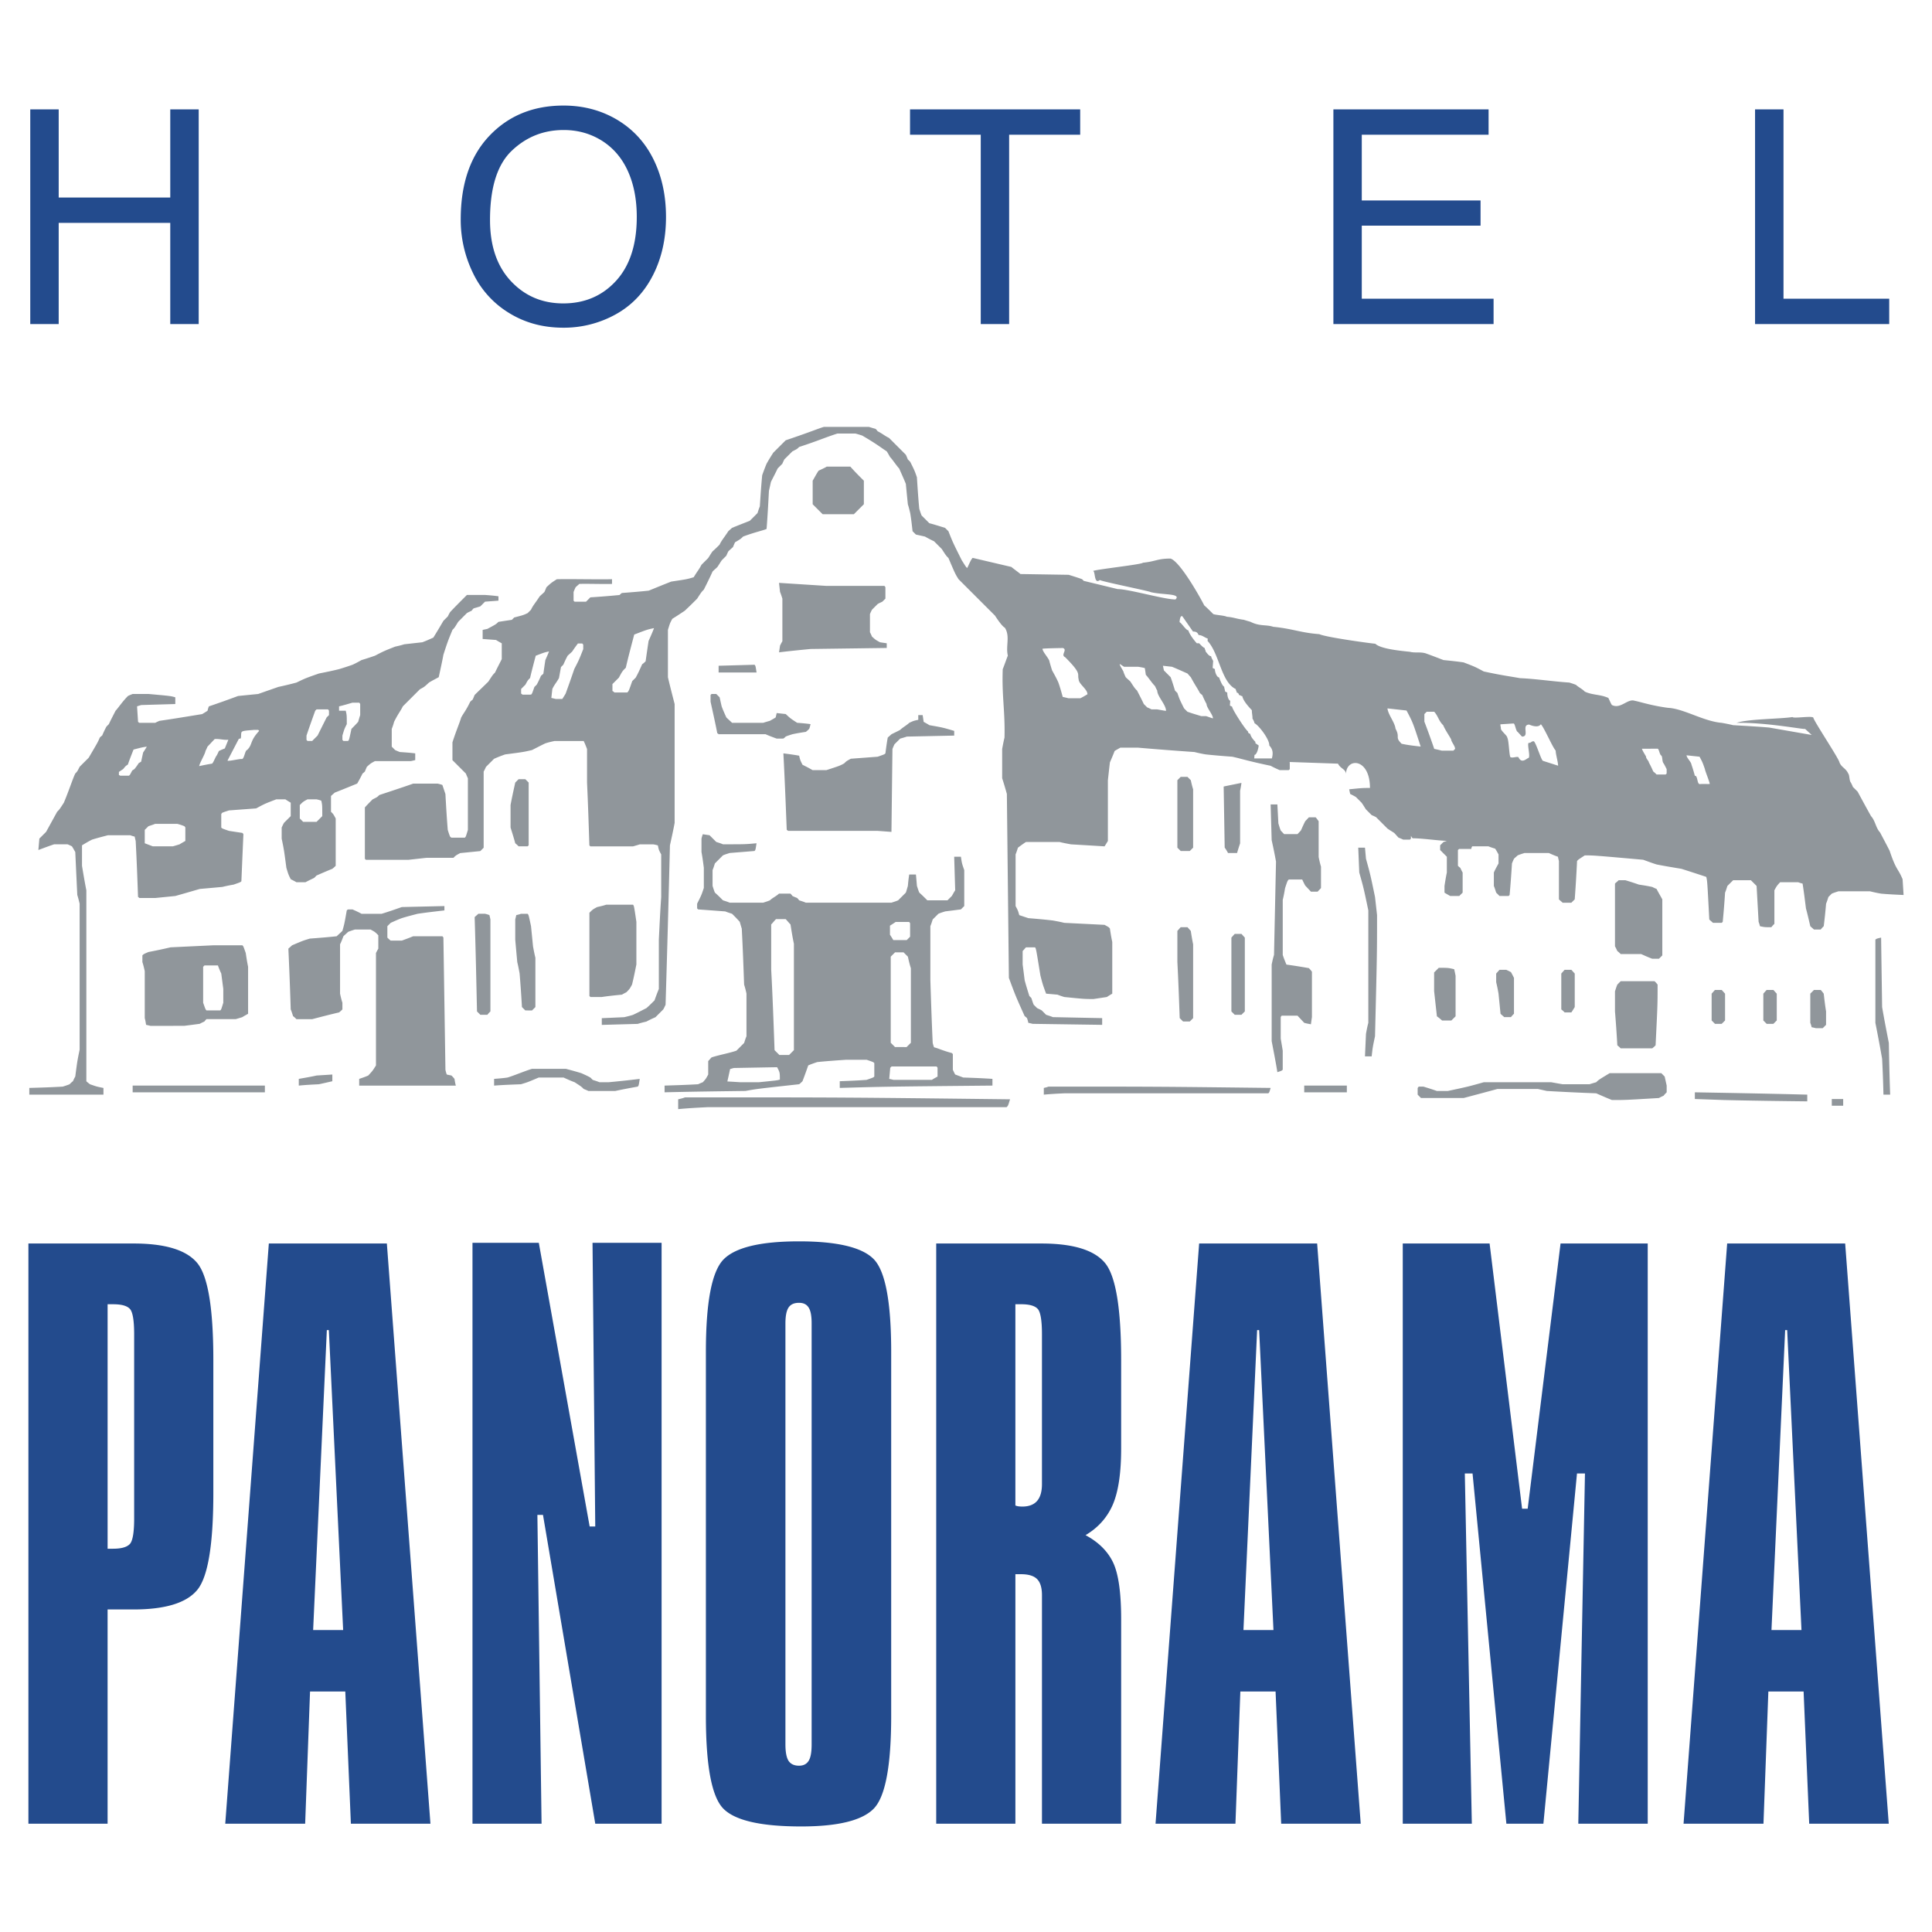 <svg xmlns="http://www.w3.org/2000/svg" width="2500" height="2500" viewBox="0 0 192.756 192.756"><g fill-rule="evenodd" clip-rule="evenodd"><path fill="#fff" d="M0 0h192.756v192.756H0V0z"/><path d="M10.736 130.125v24.391h.558c.832 0 1.39-.166 1.675-.486.273-.32.416-1.164.416-2.508v-18.404c0-1.365-.143-2.209-.416-2.518-.285-.32-.843-.475-1.675-.475h-.558zm-7.902-6.061h10.479c3.185 0 5.298.654 6.368 1.949 1.069 1.295 1.604 4.525 1.604 9.682v13.248c0 5.156-.535 8.389-1.604 9.684-1.07 1.295-3.184 1.949-6.368 1.949h-2.578v21.373H2.834v-57.885zm29.775 8.639l-1.367 29.928h2.994l-1.426-29.928h-.201zm-5.787-8.639h11.775l4.348 57.885h-7.937l-.558-13.188h-3.517l-.487 13.188h-7.972l4.348-57.885zm20.317-.07h6.618l5.073 28.301h.558l-.272-28.301h6.891v57.955h-6.618l-5.215-30.807h-.559l.416 30.807H47.14v-57.955h-.001zm41.775 10.895v36.297c0 4.99-.582 8.08-1.747 9.268-1.153 1.176-3.564 1.771-7.236 1.771-3.992 0-6.57-.584-7.746-1.76-1.177-1.176-1.759-4.266-1.759-9.279v-36.297c0-4.943.582-8.02 1.759-9.232 1.176-1.199 3.683-1.807 7.532-1.807 3.814 0 6.297.596 7.45 1.771 1.165 1.188 1.747 4.277 1.747 9.268zm-7.937-2.852c0-.748-.096-1.271-.298-1.58-.202-.322-.511-.475-.962-.475-.487 0-.832.152-1.046.475-.202.309-.309.832-.309 1.58v42c0 .771.107 1.318.309 1.639.214.322.559.488 1.046.488.451 0 .76-.166.962-.488.202-.32.298-.867.298-1.639v-42zm20.328-1.912v20.078c.119.047.227.072.311.084a3.1 3.1 0 0 0 .391.023c.641 0 1.141-.189 1.461-.559.322-.369.488-.928.488-1.676v-14.959c0-1.365-.143-2.209-.416-2.518-.285-.32-.844-.475-1.676-.475h-.559v.002zm-7.901-6.061h10.479c3.186 0 5.299.654 6.369 1.949 1.068 1.295 1.604 4.525 1.604 9.682v8.84c0 2.414-.273 4.254-.818 5.549-.547 1.283-1.451 2.318-2.734 3.078 1.307.701 2.223 1.615 2.758 2.744.533 1.141.795 3.018.795 5.643v20.4h-7.9V159.15c0-.748-.166-1.283-.488-1.604-.32-.322-.855-.488-1.604-.488h-.559v24.891h-7.9v-57.885h-.002zm32.02 8.639l-1.365 29.928h2.994l-1.428-29.928h-.201zm-5.785-8.639h11.773l4.348 57.885h-7.936l-.559-13.188h-3.516l-.488 13.188h-7.973l4.351-57.885zm20.316 0h8.662l3.242 26.459h.559l3.279-26.459h8.697v57.885h-6.926l.664-34.941h-.795l-3.352 34.941h-3.693l-3.375-34.941h-.771l.699 34.941h-6.891v-57.885h.001zm38.15 8.639l-1.365 29.928h2.994l-1.428-29.928h-.201zm-5.785-8.639h11.773l4.348 57.885h-7.936l-.559-13.188h-3.516l-.488 13.188h-7.973l4.351-57.885z" fill="#234b8d"/><path d="M104.141 109.213v-.67c.135-.031.301-.064.469-.133 10.748 0 10.748 0 22.164.133-.133.438-.133.438-.232.537h-20.357c-.671.033-1.343.066-2.044.133zm-36.48 1.445v-.98c.197-.049.442-.098.686-.195 15.722 0 15.722 0 32.425.195-.195.639-.195.639-.342.783H70.649c-.979.049-1.959.098-2.988.197zm28.837-53.987c.18-.349.352-.821.542-1.012l3.863.904c.076.078.838.632.906.709 1.594.024 3.191.051 4.811.076.434.134.871.268 1.338.436l.17.17 3.375.818c1.125 0 4.646 1.036 5.775 1.036.617-.618-1.244-.435-2.473-.732-.102-.101-4.971-1.074-5.07-1.208-.598.482-.438-.859-.672-.893 0-.134 4.955-.665 4.955-.831 1.34-.136 1.434-.416 2.771-.416.975.326 2.98 3.917 3.357 4.668.301.267.602.569.904.871.266.1 1.082.132 1.352.266.734.066.924.203 1.693.303.201.067.436.134.67.202.904.468 1.59.262 2.26.496 2.008.201 2.727.596 4.605.735.666.321 5.375.955 5.584.955.539.538 2.682.721 3.455.806.502.134 1.037-.012 1.574.155.566.201 1.17.436 1.773.669.668.067 1.338.134 2.01.234 1.137.436 1.137.436 2.01.904 2.041.436 2.504.464 3.609.667 1.574.065 3.354.339 4.926.439.203.067.438.134.672.234.199.201.668.435.869.669.803.369 1.502.257 2.342.625.066.068.271.615.371.714.869.436 1.555-.662 2.26-.426.525.095 1.652.484 3.332.706 1.555.072 3.559 1.352 5.355 1.496.369.067.738.134 1.141.234 1.17.067 2.377.134 3.582.234l4.262.743-.688-.629c.436.201-3.801-.656-6.818-.579 1.184-.401 4.357-.384 5.586-.58.102.167 1.945-.144 2.078.058.066.367 2.545 4.069 2.611 4.471.199.501.639.576.873 1.111.135.134.098.729.264.897.068.134.135.266.201.436.135.132.303.301.471.468.434.804.869 1.607 1.338 2.445.434.469.465 1.16.9 1.627.301.57.652 1.225.955 1.826.668 2.011.822 1.701 1.293 2.841.033.502.066 1.038.1 1.574-.736-.035-1.473-.067-2.242-.135a12.834 12.834 0 0 1-1.107-.234h-3.146c-.199.067-.436.134-.668.234l-.336.334c-.066.203-.135.436-.234.671a54.594 54.594 0 0 1-.234 2.244 3.05 3.05 0 0 0-.301.334h-.672c-.1-.1-.232-.202-.367-.334-.135-.57-.268-1.173-.434-1.775-.102-.804-.201-1.641-.336-2.477-.133-.034-.268-.067-.434-.134h-1.809c-.334.369-.334.369-.57.805v3.347a3.168 3.168 0 0 0-.303.335c-.668 0-.668 0-1.137-.1a2.999 2.999 0 0 0-.135-.435l-.201-3.583-.568-.569h-1.773l-.572.569c-.066.2-.133.436-.232.669a86.399 86.399 0 0 1-.234 2.914c-.033.033-.066.067-.102.1h-.869c-.102-.1-.234-.201-.369-.335-.199-3.816-.199-3.816-.301-4.251-.803-.269-1.641-.537-2.479-.805-.803-.134-1.641-.268-2.479-.436-.436-.133-.869-.301-1.338-.468-4.922-.436-4.922-.436-5.826-.436-.67.436-.67.436-.77.57a147.64 147.64 0 0 1-.232 3.816l-.336.336h-.871c-.102-.1-.234-.2-.369-.336v-3.816a8.134 8.134 0 0 1-.1-.435c-.303-.101-.604-.236-.904-.369h-2.443c-.203.067-.436.133-.67.234-.102.101-.234.201-.369.336a7.248 7.248 0 0 0-.201.469 102.506 102.506 0 0 1-.234 3.147l-.1.1h-.904c-.102-.1-.203-.202-.336-.335-.066-.2-.133-.435-.232-.669v-1.339c.133-.302.301-.603.467-.904v-.906c-.102-.167-.199-.367-.334-.568-.201-.066-.436-.133-.67-.233h-1.621a.557.557 0 0 0-.096.259h-1.201c-.051.029-.08.062-.129.108v1.574c.068.067.135.134.234.2.068.135.135.303.236.47v2.008c-.102.101-.203.2-.336.335h-.906c-.166-.1-.365-.202-.568-.335v-.669c.068-.436.135-.87.234-1.339v-1.574l-.668-.67v-.468c.1-.1.199-.204.334-.335l.336-.11c-1.047-.04-2.449-.259-3.416-.259a.993.993 0 0 1-.168-.248v.281a3.18 3.18 0 0 1-.1.101H140a6.369 6.369 0 0 0-.471-.2c-.133-.134-.266-.302-.432-.469-.203-.135-.438-.269-.672-.436l-1.139-1.139c-.133-.066-.266-.133-.436-.201l-.568-.568c-.135-.202-.268-.435-.436-.67l-.568-.569a8.897 8.897 0 0 0-.568-.302c-.035-.132-.068-.301-.102-.467 1.25-.125 1.332-.133 2.074-.133 0-3.033-2.393-3.048-2.393-1.361 0-.531-.531-.531-.797-1.063l-4.832-.167c.006.016.016.031.021.045v.669c-.033.034-.068.066-.102.1h-.904c-.301-.134-.604-.268-.904-.435-2.242-.469-2.912-.704-3.816-.904-.871-.066-1.773-.134-2.678-.234a13.185 13.185 0 0 1-1.105-.235 322.48 322.48 0 0 1-5.625-.435h-1.773c-.168.101-.371.201-.57.335-.135.369-.301.737-.469 1.139-.068.569-.133 1.172-.201 1.774v6.06c-.1.168-.201.336-.334.538a917.275 917.275 0 0 0-3.35-.201c-.367-.067-.736-.134-1.139-.235h-3.348c-.268.168-.535.369-.803.569-.066.201-.135.435-.234.668V90.4c.234.434.234.434.367.903l.904.301c.803.067 1.607.134 2.445.234.367.067.736.135 1.139.234l4.018.201c.434.235.434.235.535.369.066.435.135.869.236 1.339v5.157c-.17.1-.338.199-.537.334-.436.066-.871.133-1.338.201-.906 0-.906 0-2.914-.201-.201-.066-.436-.135-.67-.234-.369-.033-.736-.066-1.141-.1-.334-.904-.334-.904-.568-1.809-.434-2.679-.434-2.679-.535-2.812h-.904c-.1.099-.199.233-.334.367v1.341c.066.501.135 1.036.201 1.573.133.5.301 1.037.467 1.572l.201.203c.068.199.133.434.234.668l.336.334c.131.068.301.135.469.236l.434.436c.203.066.438.133.672.232 1.641.035 3.281.068 4.92.1v.67l-6.932-.1c-.133-.033-.266-.066-.434-.1-.033-.133-.066-.301-.133-.471-.068-.064-.133-.133-.234-.199-.904-2.01-.904-2.01-1.574-3.816l-.201-18.35a37.684 37.684 0 0 0-.469-1.573v-2.914c.068-.368.135-.735.234-1.138.066-2.679-.277-4.123-.176-6.834.033-.034.479-1.301.51-1.336-.234-.96.25-1.932-.299-2.791-.213-.106-.594-.603-.986-1.207a12578.42 12578.42 0 0 0-3.637-3.635c-.333-.536-.333-.536-1.004-2.109-.234-.234-.234-.234-.668-.904l-.771-.771a11.09 11.09 0 0 1-.903-.468l-.905-.2-.335-.335c-.067-.603-.133-1.206-.234-1.809-.067-.268-.133-.57-.235-.871-.067-.669-.134-1.338-.201-2.042-.201-.502-.434-1.004-.668-1.54-.237-.233-.671-.903-.905-1.138-.101-.167-.201-.368-.334-.568-.671-.435-.906-.671-2.446-1.574a13.89 13.89 0 0 0-.669-.201h-1.808c-1.34.434-1.775.669-3.817 1.34-.2.2-.2.2-.669.435l-.805.803c-.066.133-.133.267-.2.435l-.468.469c-.201.436-.436.87-.67 1.339l-.2.905c-.066 1.239-.133 2.511-.234 3.783-.101.1-1.206.334-2.345.77-.233.234-.233.234-.802.57a6.141 6.141 0 0 0-.201.47c-.134.133-.302.267-.469.434-.066.135-.134.269-.199.437-.135.133-.304.301-.469.469-.135.199-.268.435-.436.669-.134.133-.302.268-.468.436-.269.603-.57 1.206-.872 1.807-.234.235-.234.235-.669.904a43.29 43.29 0 0 1-1.238 1.207c-.402.266-.803.535-1.239.803-.235.435-.235.435-.437 1.105v4.721c.202.871.437 1.773.67 2.679v11.852c-.134.737-.302 1.475-.469 2.245a2627.33 2627.33 0 0 1-.436 15.903c-.067.135-.133.303-.235.469l-.77.77c-.301.135-.603.27-.904.438-.268.064-.568.133-.872.232l-3.582.1v-.67c.737-.031 1.474-.064 2.242-.1.268-.066.57-.133.872-.232.436-.201.871-.436 1.339-.672.268-.232.538-.502.806-.77.132-.367.264-.736.433-1.139V93.75c.068-1.405.135-2.811.235-4.253v-4.252c-.235-.435-.235-.435-.334-.902a7.133 7.133 0 0 0-.436-.1h-1.373c-.202.066-.437.133-.67.201h-4.253a1.903 1.903 0 0 0-.1-.101c-.067-2.076-.134-4.153-.233-6.262v-3.349c-.101-.266-.203-.535-.336-.802H55.32c-.301.067-.603.133-.904.232-.436.202-.871.437-1.34.672-.87.199-.87.199-2.678.435a14.44 14.44 0 0 0-1.105.435l-.803.803c-.067.135-.134.302-.235.47v7.601l-.334.335-2.008.2c-.436.234-.436.234-.67.47h-2.679c-.604.065-1.206.133-1.808.2h-4.253c-.032-.034-.067-.067-.1-.1v-5.124c.234-.267.502-.535.77-.804.469-.233.469-.233.67-.434 1.104-.369 2.242-.737 3.381-1.139h2.444c.133.034.301.068.468.134l.303.903c.066 1.172.134 2.376.234 3.583.066.201.132.436.233.669.035.035.067.068.133.102h1.34c.1-.102.1-.102.301-.771v-5.156c-.067-.134-.134-.302-.201-.469l-1.339-1.339v-1.775c.435-1.338.67-1.808.872-2.478.233-.436.467-.67.902-1.574.068-.065.135-.134.235-.2.068-.134.134-.302.202-.47.434-.435.903-.87 1.372-1.338.437-.67.437-.67.669-.904.201-.436.435-.871.668-1.339v-1.574c-.166-.1-.366-.201-.568-.334-.435-.034-.871-.066-1.339-.101v-.903c.134-.033.302-.067.469-.101.871-.468.871-.468 1.105-.703.435-.068.87-.135 1.34-.202l.233-.235c.904-.234.904-.234 1.339-.435l.336-.334c.199-.436.435-.669.869-1.341.135-.132.301-.267.471-.435.065-.134.133-.301.199-.469.469-.436.469-.436 1.039-.803 1.34-.034 4.168.032 5.508-.003v.469c-.571.033-2.664-.03-3.265.003-.101.1-.236.201-.369.334a7.172 7.172 0 0 0-.201.469v.871l.101.1h1.139c.134-.133.268-.267.434-.436a86.334 86.334 0 0 0 2.913-.233c.068-.067.135-.134.234-.201.871-.068 1.775-.135 2.679-.235.736-.299 1.474-.603 2.244-.904 1.573-.234 1.573-.234 2.243-.435.335-.569.536-.771.771-1.239.202-.2.436-.435.669-.669.135-.202.268-.437.437-.671.233-.2.468-.434.702-.669.202-.437.436-.67.87-1.339.101-.102.233-.202.369-.335.569-.235 1.171-.469 1.773-.705.234-.232.503-.5.77-.769.068-.201.135-.436.235-.669.067-1.038.135-2.076.235-3.114.133-.369.267-.736.435-1.139.202-.368.435-.736.669-1.105l1.24-1.238c2.678-.904 3.148-1.139 3.815-1.339h4.488c.201.066.435.134.67.2.067.069.134.135.2.235.469.235.67.437 1.139.669l1.674 1.675c.067.133.133.301.201.469.069.066.135.133.235.234.435.87.435.87.669 1.54.068 1.039.133 2.076.236 3.147.066.201.133.436.234.671l.77.77c.502.133 1.038.301 1.573.469.101.1.201.2.334.335.435 1.104.435 1.104 1.339 2.913.134.199.268.435.436.669.035.025.066.057.097.086zm21.465 4.813l1.061 1.525c.352 0 .461.115.561.35.352 0 .568.236.912.353l-.008.116-.01.117c1.195 1.29 1.344 4.102 2.816 4.805-.01.118.1.236.092.352.115 0 .227.116.217.236.117 0 .225.116.344.116.082.469.625 1.055.953 1.406-.018.234.074.586.057.82 0 0 .209.353.199.47.453.233 1.523 1.64 1.48 2.227.326.351.418.702.258 1.289h-1.758l.025-.352c.234 0 .402-.702.418-.937l-.334-.235.01-.118c-.219-.234-.436-.468-.527-.819-.117 0-.227-.117-.217-.235-.227-.118-1.598-2.228-1.578-2.461l-.227-.118.018-.234.016-.234c-.225-.117-.309-.584-.293-.82l-.225-.116c.008-.119-.092-.353-.082-.471-.227-.117-.418-.703-.52-.938-.234 0-.428-.586-.408-.82l-.227-.117.053-.704s-.211-.352-.203-.468c-.232 0-.441-.353-.551-.469.01-.117-.1-.234-.092-.353-.117 0-.443-.351-.553-.468h-.234c-.324-.351-.75-.937-.844-1.29-.232 0-.65-.702-.877-.819.008-.116.051-.703.278-.586zm-.162 23.422l-.334-.335v-6.73l.334-.334h.67c.102.101.201.202.336.334.066.302.133.603.232.905v5.825l-.334.335h-.904zm4.72.2c-.1-.181-.199-.361-.334-.542-.033-1.99-.066-4.041-.102-6.092.568-.122 1.172-.241 1.775-.362a9.23 9.23 0 0 1-.135.785v5.246c-.1.301-.199.603-.301.964l-.903.001zm42.321 10.548c-.365-.134-.734-.302-1.104-.468h-2.043a2.958 2.958 0 0 0-.334-.303c-.066-.133-.135-.3-.234-.467v-6.261c.1-.102.234-.202.367-.335h.67c.438.133.871.268 1.342.436.434.066.869.134 1.336.234.135.066.27.133.436.201.168.334.369.67.57 1.037v5.593l-.334.335c-.202-.002-.436-.002-.672-.002zm-20.969 6.16a5.16 5.16 0 0 0-.512-.416c-.094-.838-.186-1.676-.279-2.516v-1.861c.141-.137.279-.277.465-.463.932 0 .932 0 1.537.139.045.188.092.418.139.652v4.049c-.139.139-.279.279-.42.416h-.93zm12.231-.804a2.892 2.892 0 0 0-.334-.301v-3.582c.102-.1.201-.234.334-.369h.672c.1.102.199.234.336.369v3.348c-.102.168-.203.336-.336.535h-.672zm-32.913.236l-.334-.336v-7.366c.1-.101.199-.233.334-.369h.67c.1.1.201.234.336.369v7.366c-.102.1-.203.201-.336.336h-.67zm26.887.233c-.102-.1-.234-.199-.369-.334-.066-.67-.133-1.34-.201-2.008a16.465 16.465 0 0 0-.234-1.141v-.869c.102-.1.203-.234.336-.369h.67c.135.068.301.135.469.234.1.168.199.369.301.57v3.582a3.03 3.03 0 0 0-.301.334l-.671.001zm-32.041.437a26.784 26.784 0 0 0-.338-.338c-.066-1.84-.133-3.715-.232-5.59v-3.113c.1-.1.201-.234.334-.369h.67c.102.101.201.234.334.369.068.436.135.87.234 1.339v7.364c-.1.104-.199.203-.334.338h-.668zm58.223.232l-.332-.336v-2.676c.098-.102.199-.236.332-.369h.67c.102.1.203.234.338.369v2.676c-.102.104-.203.203-.338.336h-.67zm-5.156 0l-.334-.336v-2.676c.102-.102.201-.236.334-.369h.67c.102.1.201.234.336.369v2.676c-.102.104-.201.203-.336.336h-.67zm10.08.436c-.135-.033-.268-.066-.436-.1-.033-.135-.066-.27-.135-.436v-2.912l.367-.369h.672c.102.1.199.234.301.369.066.568.135 1.172.234 1.773v1.338c-.1.102-.201.203-.336.336l-.667.001zm-19.489 2.01a2.858 2.858 0 0 0-.334-.301 125.366 125.366 0 0 0-.234-3.383V98.9c.068-.199.135-.434.234-.668l.334-.336h3.383c.1.1.199.201.301.336 0 2.008 0 2.008-.201 6.061a3.1 3.1 0 0 1-.336.301h-3.147zm-25.511.802l.1-2.242c.066-.369.135-.738.234-1.105V90.832c-.469-2.243-.469-2.243-.904-3.783-.033-.804-.066-1.642-.102-2.478h.672l.1 1.105c.436 1.574.436 1.574.902 3.815l.203 1.809c0 3.783 0 3.783-.203 12.088-.234 1.104-.234 1.104-.334 2.008h-.668zm-8.739 1.575c-.168-1.035-.371-2.068-.57-3.102v-7.634c.066-.321.135-.643.234-.962l.199-9.31a49.408 49.408 0 0 0-.434-2.139l-.102-3.566h.672l.1 1.89c.066.214.133.464.234.713.1.108.201.216.336.357h1.338l.336-.357c.133-.284.266-.605.434-.927.102-.107.234-.25.367-.392h.672c.098.107.199.25.301.392V85.5c.066.322.135.643.234.963v2.14l-.336.356h-.668c-.17-.178-.369-.393-.57-.606-.1-.178-.199-.392-.301-.606h-1.34c-.133.144-.133.144-.367.856-.068.393-.135.785-.234 1.177v5.493c.1.319.234.642.367.962a61.25 61.25 0 0 1 2.242.356c.102.107.203.215.303.357v4.529c-.033.213-.068.463-.1.715-.203-.039-.436-.074-.67-.145-.201-.215-.436-.463-.67-.715h-1.574c-.033.037-.066.072-.1.145v2.141c.066.391.133.785.201 1.211v1.891c-.1.108-.1.108-.534.251zm2.678 2.009v-.67h4.252v.67h-4.252zm57.789.233a123.244 123.244 0 0 0-.133-3.582 156.359 156.359 0 0 0-.672-3.582v-8.304c.137-.101.137-.101.572-.201.031 2.31.066 4.62.1 6.931.199 1.172.436 2.377.67 3.582.033 1.709.066 3.416.133 5.156h-.67zm-15.904.537l-2.912-.102v-.668c3.715.066 7.467.133 11.215.232v.67c-2.745-.03-5.524-.066-8.303-.132zm-11.182 0c-.502-.201-1.039-.436-1.574-.67a245.544 245.544 0 0 1-4.922-.234c-.301-.066-.604-.133-.904-.201h-4.02c-1.104.301-2.242.604-3.379.904h-4.254l-.334-.336v-.67a.415.415 0 0 0 .1-.133h.471c.434.133.871.268 1.34.436h1.104c2.041-.436 2.041-.436 3.584-.871h6.729c.367.066.734.135 1.139.201h2.678c.201-.066.436-.135.67-.201.234-.234.234-.234 1.34-.904h5.156l.334.336c.068.301.135.602.201.904v.67c-.1.1-.201.199-.301.334-.135.066-.301.135-.469.234-3.351.201-3.351.201-4.689.201zm21.932.568v-.67h1.137v.67h-1.137zm-13.662-32.912a14.09 14.09 0 0 0-.334-1.106c-.035-.302-.463-.643-.498-.944.303.035 1 .108 1.301.141.301.57.301.57.535 1.239 0 .135.48 1.304.48 1.473-.033.034-.707-.013-.979.021-.302.034-.205-.892-.505-.824zm-3.819-.135c-.1-.1-.199-.201-.334-.301a10.494 10.494 0 0 0-.436-.903c0-.134-.277-.381-.277-.549.035-.032-.295-.468-.418-.818l1.584-.001c.135.068.188.615.355.682.133.134.064.618.23.785.1.169.201.37.301.57v.436l-.1.1-.905-.001zm-11.341-1.364c-.199-.135-.676-1.785-.908-1.951-.301 0-.205.159-.504.159-.203.067.203 1.412-.033 1.511-.135 0-.666.638-.992-.079-.168-.101-.609.119-.811-.017-.133-.301-.141-1.64-.307-1.94 0-.2-.641-.675-.641-.909.035-.033-.092-.388-.025-.42.133 0 1.146-.079 1.314-.079.133.067.219.771.389.838.133.135.266.302.436.469.803 0-.115-1.197.723-1.197.131.068.906.374 1.152-.038.334.334 1.148 2.265 1.482 2.634 0 .369.24 1.136.24 1.504l-1.515-.485zm-10.09-1.017c-.23-.057-.463-.116-.752-.173a78.593 78.593 0 0 0-.984-2.721v-.754l.23-.23h.754c.406.462.432.886.896 1.348.23.522.502.885.793 1.407 0 .231.395.661.395.951-.059.057-.115.116-.174.173l-1.158-.001zm-4.008-.687c-.707-.706-.113-.587-.607-1.504-.07-.635-.734-1.388-.805-2.022.635.07 1.27.142 1.904.211.633 1.198.633 1.198 1.41 3.596-.635-.071-1.269-.141-1.902-.281zm-19.994-2.757c-.438-.135-.904-.269-1.373-.435-.1-.102-.201-.201-.334-.335-.438-.871-.438-.871-.67-1.54l-.236-.235c-.133-.435-.266-.871-.436-1.339l-.668-.67c-.033-.134-.066-.301-.1-.469l.904.101c.5.201 1.004.435 1.539.669.102.101.201.234.336.369.467.871.668 1.105.902 1.574.068.066.135.132.236.199.133.301.268.604.434.905 0 .368.639 1.056.639 1.424-.033.033-.705-.252-.738-.218h-.435zm-4.955-.67c-.135-.067-.268-.134-.436-.201-.1-.102-.201-.201-.336-.335-.201-.435-.434-.871-.67-1.34-.232-.233-.232-.233-.668-.903-.135-.135-.303-.268-.469-.436a6.17 6.17 0 0 1-.201-.469c0-.135-.398-.666-.398-.834.031-.035.465.332.498.265h1.34c.201.034.436.067.67.134.033.201.068.436.1.67.234.234.672.904.904 1.105.068.134.135.301.234.468 0 .57.877 1.412.877 2.014-.031.035-.943-.172-.977-.138h-.468zm-8.291-1.112a13.387 13.387 0 0 0-.57-.132c-.133-.484-.266-.97-.441-1.454-.176-.397-.396-.792-.617-1.189-.088-.264-.176-.573-.264-.882 0-.263-.695-.969-.695-1.278.043-.043 1.818-.075 2.039-.075.486.175-.264.694.219.913 1.697 1.695 1.186 1.63 1.348 2.203 0 .485.877.969.877 1.497-.219.132-.439.265-.703.397h-1.193zM78.627 82.896a.462.462 0 0 0-.135-.1c-.099-2.544-.198-5.088-.334-7.633.502.066 1.04.134 1.574.234.101.436.101.436.334.904.335.168.67.335 1.005.536h1.373c1.339-.435 1.339-.435 1.775-.67.234-.233.234-.233.669-.468l2.678-.201c.67-.234.67-.234.771-.334.066-.502.135-1.039.233-1.574.101-.101.235-.2.37-.333.267-.137.568-.27.871-.437.234-.235.668-.469.903-.703.435-.2.435-.2.902-.302v-.468h.437c.034.202.066.436.1.67.168.1.369.199.57.334 1.338.234 1.338.234 2.478.57v.469l-4.722.099c-.2.067-.434.136-.668.201-.169.167-.368.369-.57.569a5.81 5.81 0 0 0-.201.468c-.035 2.746-.066 5.491-.1 8.27l-1.375-.101h-8.938zm-1.138-9.207c-.369-.134-.738-.267-1.105-.434h-4.688a.434.434 0 0 0-.133-.102c-.201-1.039-.437-2.077-.67-3.148v-.67l.101-.099h.468c.101.099.201.2.335.334.066.301.133.603.202.903.133.369.301.736.469 1.105.166.168.366.336.568.536h3.113c.202-.066.437-.134.67-.2.167-.102.368-.201.569-.336.033-.133.067-.268.101-.436l.904.099c.468.436.468.436 1.138.872.435.034.87.067 1.339.134-.034.135-.066.3-.134.47a2.98 2.98 0 0 1-.335.3c-.435.067-.87.135-1.338.236-.201.065-.436.133-.669.232-.067.067-.136.136-.236.201-.201.003-.436.003-.669.003zm-5.793-6.596v-.67l3.583-.101c.1.101.1.101.202.771h-3.785zm6.026-2.009c.035-.201.068-.437.102-.67.067-.133.133-.27.234-.436v-4.252c-.067-.201-.134-.434-.234-.669l-.102-.904c1.574.102 3.148.202 4.722.302h5.792c.033.034.066.067.101.133v1.138l-.303.302c-.134.067-.3.135-.469.235l-.569.569a5.546 5.546 0 0 0-.201.435v1.807c.067.134.134.269.201.436.369.335.369.335.804.569.201.034.435.065.671.1v.468l-7.602.102c-1.036.101-2.075.202-3.147.335zm4.356-13.778l-.998-.998V47.96c.177-.292.353-.644.587-.996.236-.119.529-.236.822-.412h2.347c.412.47.881.939 1.351 1.407v2.348l-.998.998-3.111.001zM66.305 108.98v-.67c1.105-.035 2.21-.068 3.348-.135.135-.066.302-.135.469-.201.302-.334.302-.334.536-.77v-1.34c.102-.1.201-.234.336-.367.703-.234 1.808-.436 2.478-.67l.769-.771c.067-.201.134-.434.235-.668v-4.252a8.901 8.901 0 0 0-.235-.904c-.067-1.842-.133-3.717-.235-5.592-.066-.201-.133-.436-.2-.669a14.705 14.705 0 0 0-.77-.803c-.202-.069-.436-.135-.67-.235-.904-.068-1.809-.135-2.713-.201l-.1-.102v-.468c.436-.87.436-.87.669-1.574v-2.01c-.066-.502-.133-1.037-.234-1.573v-1.339c.033-.133.067-.268.133-.434.202.033.436.066.671.1l.669.669c.201.067.436.132.669.235 2.244 0 2.244 0 3.349-.104-.102.671-.102.671-.202.772-.803.067-1.641.134-2.477.2-.201.067-.436.133-.67.234l-.804.805c-.066.2-.134.434-.233.669v1.574c.066.2.133.436.233.669.269.235.536.503.804.77.201.067.436.135.67.235h3.347c.202-.067.437-.134.67-.235.234-.234.67-.435.903-.669h1.14c.067.067.135.135.201.235.134.067.299.133.469.201.065.067.133.133.2.234.201.067.436.135.669.235h8.54c.2-.067.434-.134.668-.235l.771-.77c.067-.2.133-.435.201-.669.033-.369.069-.736.135-1.138h.669c.034.367.066.736.1 1.138.068.2.133.436.236.669.266.235.534.503.802.77h2.008c.136-.133.269-.267.437-.435.1-.167.201-.369.335-.568-.035-1.106-.067-2.21-.101-3.349h.67c.1.67.1.67.334 1.339v3.583l-.334.335c-.503.066-1.038.133-1.574.201-.201.066-.436.133-.67.235l-.569.567c-.066.201-.135.435-.234.67v5.391c.067 2.074.134 4.15.234 6.26.034.135.067.27.135.436.434.102.87.336 1.774.57l.1.1v1.574c.067.135.135.301.235.469l.803.301c.97.033 1.942.068 2.913.135v.67c-10.545.1-10.545.1-15.234.232v-.668c.871-.033 1.775-.066 2.677-.135.671-.234.671-.234.771-.334v-1.34c-.101-.102-.101-.102-.771-.334h-2.007c-.971.066-1.943.133-2.913.232-.303.102-.604.203-.904.336a46.65 46.65 0 0 1-.571 1.574c-.1.1-.201.201-.334.301-4.251.469-4.251.469-5.357.67-2.678.035-5.357.068-8.069.136zm7.55-1.005c-.367-.025-.829-.053-1.287-.078.091-.396.183-.816.274-1.238.092-.025.184-.053.369-.105 1.378-.025 2.85-.053 4.321-.078.275.525.275.525.275 1.236-.275.08-.275.08-2.114.264l-1.838-.001zm15.3-.235c-.134-.033-.268-.066-.436-.1l.101-1.105.132-.133h4.488c.032.033.066.066.1.133v.871c-.167.1-.369.199-.568.334h-3.817zm-.029-13.949c-.1-.167-.201-.334-.334-.534v-.905c.168-.1.368-.234.569-.369h1.34a.439.439 0 0 1 .1.134v1.339l-.334.334-1.341.001zM77.76 105.256c-.143-.145-.288-.289-.482-.482-.096-2.654-.192-5.355-.336-8.055v-4.487c.145-.146.289-.339.482-.531h.964c.146.145.291.339.482.531.098.627.194 1.254.339 1.929v10.613c-.145.143-.291.289-.482.482h-.967zm11.537-.791l-.428-.428v-8.591l.428-.428h.854l.428.428c.086.384.172.767.299 1.154v7.438c-.127.129-.256.258-.428.428l-1.153-.001zm-86.374 4.748v-.67c1.104-.031 2.21-.064 3.349-.133.201-.068.436-.135.669-.234.1-.1.2-.201.334-.301.067-.135.133-.301.235-.469.201-1.541.201-1.541.435-2.68V90.162c-.067-.269-.134-.569-.234-.87-.068-1.407-.134-2.847-.201-4.287-.102-.167-.201-.368-.334-.567a5.043 5.043 0 0 0-.436-.201H5.401c-.502.166-1.038.368-1.573.568l.1-1.139.67-.669 1.104-2.008c.234-.234.234-.234.668-.904.471-1.105.905-2.444 1.14-2.913.201-.202.201-.202.436-.672l.904-.903c.905-1.54.905-1.54 1.105-2.008.067-.068.133-.134.234-.2.133-.302.268-.605.436-.905l.234-.234c.2-.436.435-.871.67-1.34.234-.233.669-.904 1.238-1.473.133-.067.302-.135.468-.2h1.576c2.208.2 2.208.2 2.678.334v.67l-3.382.1c-.134.034-.268.068-.434.134l.1 1.542c.034.033.067.067.134.1h1.574c.133-.066.268-.134.435-.2 1.407-.201 2.812-.438 4.253-.672.167-.099.335-.199.535-.333.033-.133.066-.268.134-.436a97.653 97.653 0 0 0 2.913-1.037c.669-.067 1.339-.135 2.009-.2.669-.236 1.339-.47 2.008-.704a36.233 36.233 0 0 0 1.809-.435c.903-.435.903-.435 2.242-.905.671-.133 1.34-.267 2.01-.435a29.91 29.91 0 0 0 1.34-.436c.3-.135.602-.302.902-.469a29.91 29.91 0 0 0 1.34-.436c.904-.467.904-.467 2.01-.904.3-.066.602-.133.902-.233.603-.067 1.206-.136 1.809-.202.369-.134.738-.301 1.104-.468a69.88 69.88 0 0 0 1.004-1.674l.437-.437c.066-.134.132-.268.233-.435.535-.57 1.106-1.138 1.674-1.707h1.808c.437.033.872.066 1.34.132v.437c-.436.034-.872.066-1.34.1-.134.135-.299.301-.468.468-.202.066-.435.134-.67.202a1.492 1.492 0 0 0-.201.235c-.135.066-.302.133-.469.233-.269.267-.568.57-.87.872-.369.603-.369.603-.57.803-.467 1.138-.467 1.138-.904 2.478-.133.736-.301 1.474-.467 2.243-.302.168-.637.334-.972.536-.467.435-.467.435-.904.669l-1.709 1.708c-.201.436-.434.67-.87 1.542a5.797 5.797 0 0 1-.233.704v1.773l.335.336c.132.065.3.133.468.199.503.035 1.004.068 1.54.135v.67c-.133.033-.267.067-.435.1H37.41c-.435.233-.435.233-.804.568a7.234 7.234 0 0 0-.2.47c-.068.067-.134.134-.234.201a14.4 14.4 0 0 1-.536 1.004c-.737.302-1.474.604-2.244.905-.1.1-.234.201-.368.334v1.574c.234.234.234.234.469.67v4.72c-.102.1-.202.2-.336.301-.502.201-1.037.435-1.575.668-.065.068-.132.136-.231.236-.269.134-.57.268-.872.435h-.903c-.167-.1-.369-.201-.569-.301-.234-.468-.234-.468-.436-1.14-.234-1.774-.234-1.774-.468-2.913v-1.103c.066-.134.133-.302.234-.471l.669-.668v-1.339c-.167-.102-.335-.201-.535-.336h-.906c-1.139.436-1.139.436-2.01.905l-2.71.201c-.202.069-.436.135-.67.234a.445.445 0 0 0-.1.135v1.34c.1.1.1.1.77.333.435.067.872.134 1.339.202.032.033.067.065.1.134-.068 1.54-.134 3.113-.201 4.688-.1.1-.1.1-.77.335a17.13 17.13 0 0 0-1.138.234c-.737.066-1.473.133-2.244.201-.802.234-1.606.468-2.443.703-.668.067-1.339.133-2.008.201h-1.574c-.034-.033-.067-.068-.134-.102-.066-1.84-.134-3.715-.235-5.591a9.967 9.967 0 0 1-.1-.435 2.97 2.97 0 0 1-.435-.133h-2.244c-.502.133-1.039.268-1.574.435-.335.167-.669.366-1.003.57v2.042c.133.803.268 1.608.434 2.445v19.051c.101.1.234.201.368.301.669.234.669.234 1.338.367v.67c-2.443-.002-4.92-.002-7.398-.002zm10.312-.233v-.67h13.192v.67H13.235zm45.47-.134c-.133-.066-.303-.133-.469-.201-.234-.234-.234-.234-.904-.67-.368-.133-.736-.301-1.104-.469h-2.479c-1.105.469-1.105.469-1.775.67-.87.033-1.773.066-2.678.135v-.67c.436-.035.87-.066 1.339-.135.669-.201 1.774-.67 2.444-.869h3.381c.503.135 1.005.268 1.541.434.302.135.603.268.903.436l.235.234c.2.068.436.135.67.234h.903a99.65 99.65 0 0 0 3.114-.334c-.101.67-.101.67-.202.77-.736.133-1.473.268-2.241.436l-2.678-.001zm-28.895-.535v-.67c.568-.102 1.171-.201 1.772-.336.505-.033 1.039-.064 1.575-.1v.67c-.434.1-.871.201-1.34.301-.667.033-1.338.066-2.007.135zm6.026 0v-.67c.301-.102.602-.201.904-.336.435-.469.435-.469.77-1.004V95.084c.067-.133.133-.268.235-.435v-1.338c-.335-.335-.335-.335-.771-.57h-1.575c-.2.066-.435.134-.669.234-.133.134-.301.268-.468.435-.101.268-.201.537-.335.804v4.923c.066.301.134.602.234.904v.668c-.101.102-.2.201-.335.301-.87.201-1.774.436-2.678.672h-1.574a2.64 2.64 0 0 0-.335-.303c-.067-.201-.134-.436-.234-.67a399.794 399.794 0 0 0-.234-6.06c.1-.1.234-.201.367-.335 1.104-.469 1.104-.469 1.775-.67.871-.066 1.774-.134 2.68-.234.167-.167.369-.334.568-.535.2-.704.2-.704.436-2.043.033-.033.066-.066.133-.099h.437c.3.133.602.268.902.436h2.009c.669-.202 1.34-.436 2.008-.672l4.253-.099v.434c-.871.102-1.774.202-2.679.337-.501.132-1.037.266-1.574.434-.368.134-.736.302-1.105.469l-.334.335v1.138c.1.1.202.201.334.301h1.105c.369-.134.738-.268 1.139-.436h2.912a.436.436 0 0 1 .101.134c.069 4.386.135 8.772.203 13.192.03.135.066.301.134.469.134.035.301.066.467.1.101.102.202.201.302.336.034.201.067.436.135.67h-9.643zm-20.825-5.961c-.134-.033-.268-.066-.436-.102-.033-.199-.067-.436-.133-.67v-4.686c-.068-.302-.134-.604-.236-.905v-.669c.134-.133.134-.133.604-.335a52.27 52.27 0 0 0 2.208-.468l4.253-.202h2.913c.1.101.1.101.334.77.067.436.135.904.235 1.372v4.688c-.167.102-.368.201-.569.334-.201.068-.436.135-.67.203h-2.913c-.067.066-.135.131-.202.234-.133.064-.3.133-.469.232-.502.066-1.003.135-1.54.201-1.103.003-2.241.003-3.379.003zm32.913-1.104c-.1-.102-.202-.201-.334-.336-.068-3.113-.135-6.261-.234-9.408.1-.101.234-.202.367-.334h.669c.133.031.27.065.437.132.032.133.066.267.1.435v9.174c-.1.1-.201.201-.302.336l-.703.001zm-27.321-.435c-.1-.102-.1-.102-.335-.77v-3.585c.034-.032.066-.065.133-.134h1.339c.101.269.201.537.335.805.066.502.133 1.004.202 1.539v1.375c-.202.668-.202.668-.302.77h-1.372zm31.807 0c-.1-.102-.201-.201-.335-.336a126.999 126.999 0 0 0-.233-3.348c-.068-.369-.135-.736-.235-1.139-.067-.736-.135-1.472-.201-2.243v-2.009c.033-.134.066-.269.102-.435.132-.033.299-.067.466-.132h.67c.102.132.102.132.336 1.238.066.669.134 1.338.199 2.009.068.367.136.736.236 1.138v4.922l-.335.336-.67-.001zm6.495-1.34l-.1-.102v-8.302c.335-.334.335-.334.771-.57.3-.066.602-.134.903-.234h2.679c.102.135.102.135.334 1.708v4.252c-.134.669-.267 1.339-.435 2.009-.234.434-.234.434-.569.77a6.486 6.486 0 0 0-.436.234c-.668.066-1.339.133-2.008.234l-1.139.001zm-43.66-15.033c-.268-.101-.535-.201-.803-.305v-1.337l.369-.367c.2-.068.434-.135.669-.235h2.209c.235.067.469.134.703.235.033.033.067.066.1.134V83.9c-.166.101-.367.202-.568.336-.202.066-.436.133-.669.201l-2.01.001zm36.496 0a3.52 3.52 0 0 0-.334-.305c-.133-.5-.302-1.035-.469-1.57v-2.244c.135-.737.301-1.474.469-2.244.102-.1.201-.2.334-.335h.669l.335.335v6.262a9.57 9.57 0 0 0-.102.101h-.902zm-21.497-2.444a25.57 25.57 0 0 0-.334-.335V80.32c.334-.336.334-.336.771-.571h.902c.136.034.302.068.471.135.099.436.099.436.099 1.541l-.57.57-1.339-.001zm-10.369-5.56c.033-.301.593-1.205.627-1.506.066-.134.133-.268.2-.436.167-.167.52-.557.72-.758.504-.037.856.114 1.36.071l-.352.868a6.536 6.536 0 0 0-.589.254c-.068.134-.135.301-.234.468-.101.101-.314.691-.448.792a24.53 24.53 0 0 0-1.284.247zm3.958-2.728c.05-.005.101-.01.15-.017.134-.065.003-.625.172-.691.134-.135 1.084-.145 1.167-.18h.435l.101.101c-.965 1.037-.632 1.35-1.205 1.909-.201 0-.285.904-.52.904-.161-.054-1.25.231-1.438.16l1.138-2.186zm6.847.218c-.033-.035-.067-.068-.101-.101v-.435c.269-.805.57-1.641.871-2.479l.132-.133h1.141c.033.034.066.067.099.133v.436l-.234.234c-.302.603-.603 1.204-.904 1.809-.168.167-.334.333-.535.536h-.469zm3.583 0l-.101-.101v-.435c.2-.669.2-.669.436-1.139 0-.904 0-.904-.102-1.34h-.669v-.436c.436-.1.871-.233 1.34-.368h.668c.033.034.068.068.101.135v1.104c-.067.202-.134.436-.201.67-.201.234-.434.468-.67.704-.235 1.104-.235 1.104-.334 1.205l-.468.001zm21.176-4.19c-.133-.033-.266-.066-.432-.099l.1-.895c.199-.431.431-.663.663-1.094l.199-1.094.232-.232c.133-.298.265-.597.431-.895.133-.133.298-.265.464-.431.166-.265.365-.53.563-.795h.431c.033.033.067.066.1.133v.43c-.431 1.094-.431 1.094-.895 1.989-.265.795-.563 1.624-.862 2.453a11.51 11.51 0 0 1-.332.53h-.662zm-3.314-.431c-.033-.033-.066-.066-.133-.1v-.464l.43-.431c.232-.432.232-.432.464-.663.166-.729.364-1.458.563-2.221.862-.332.862-.332 1.326-.431-.1.265-.232.563-.365.862-.066.431-.132.895-.198 1.359-.067.065-.133.132-.232.199-.133.298-.265.597-.431.895l-.232.231c-.232.663-.232.663-.331.763l-.861.001zm-40.128 8.089c-.033-.022-.066-.045-.133-.067v-.312l.431-.29c.232-.291.232-.291.464-.446.165-.49.364-.981.563-1.493.861-.224.861-.224 1.326-.291a9.97 9.97 0 0 1-.365.58c-.066.29-.133.602-.199.915-.067.044-.132.089-.232.133a6.828 6.828 0 0 1-.432.602l-.231.156c-.232.445-.232.445-.332.512l-.86.001zm49.304-8.303c-.05-.05-.099-.099-.198-.148v-.691l.642-.642c.346-.643.346-.643.692-.988.247-1.086.542-2.174.839-3.31 1.285-.495 1.285-.495 1.976-.643-.148.395-.346.839-.544 1.284-.098.643-.197 1.334-.296 2.026-.099.098-.197.197-.345.296-.198.445-.396.89-.643 1.334l-.346.346c-.345.987-.345.987-.494 1.136h-1.283z" fill="#90969b"/><path d="M3.019 32.33V10.911h2.837v8.797h11.131v-8.797h2.837V32.33h-2.837V22.237H5.856V32.33H3.019zm42.947-10.433c0-3.555.952-6.338 2.862-8.348s4.374-3.017 7.396-3.017c1.975 0 3.761.474 5.346 1.416 1.585.947 2.797 2.264 3.63 3.955.833 1.686 1.247 3.606 1.247 5.745 0 2.174-.434 4.119-1.311 5.83-.878 1.715-2.12 3.012-3.726 3.895a10.64 10.64 0 0 1-5.202 1.322c-2.019 0-3.82-.484-5.406-1.461a9.378 9.378 0 0 1-3.61-3.989 12.095 12.095 0 0 1-1.226-5.348zm2.923.046c0 2.583.693 4.612 2.08 6.099 1.391 1.486 3.131 2.229 5.226 2.229 2.134 0 3.89-.748 5.266-2.25s2.07-3.63 2.07-6.388c0-1.74-.299-3.262-.888-4.563-.588-1.301-1.451-2.309-2.583-3.027-1.137-.713-2.409-1.072-3.82-1.072-2.01 0-3.735.688-5.182 2.069-1.447 1.377-2.169 3.681-2.169 6.903zM97.85 32.33V13.44h-7.056v-2.529h16.976v2.529h-7.088v18.89H97.85zm35.183 0V10.911h15.484v2.529h-12.652v6.558h11.85v2.514h-11.85v7.291h13.15v2.528h-15.982v-.001zm42.069 0V10.911h2.838v18.891h10.547v2.528h-13.385z" fill="#234b8d"/></g></svg>